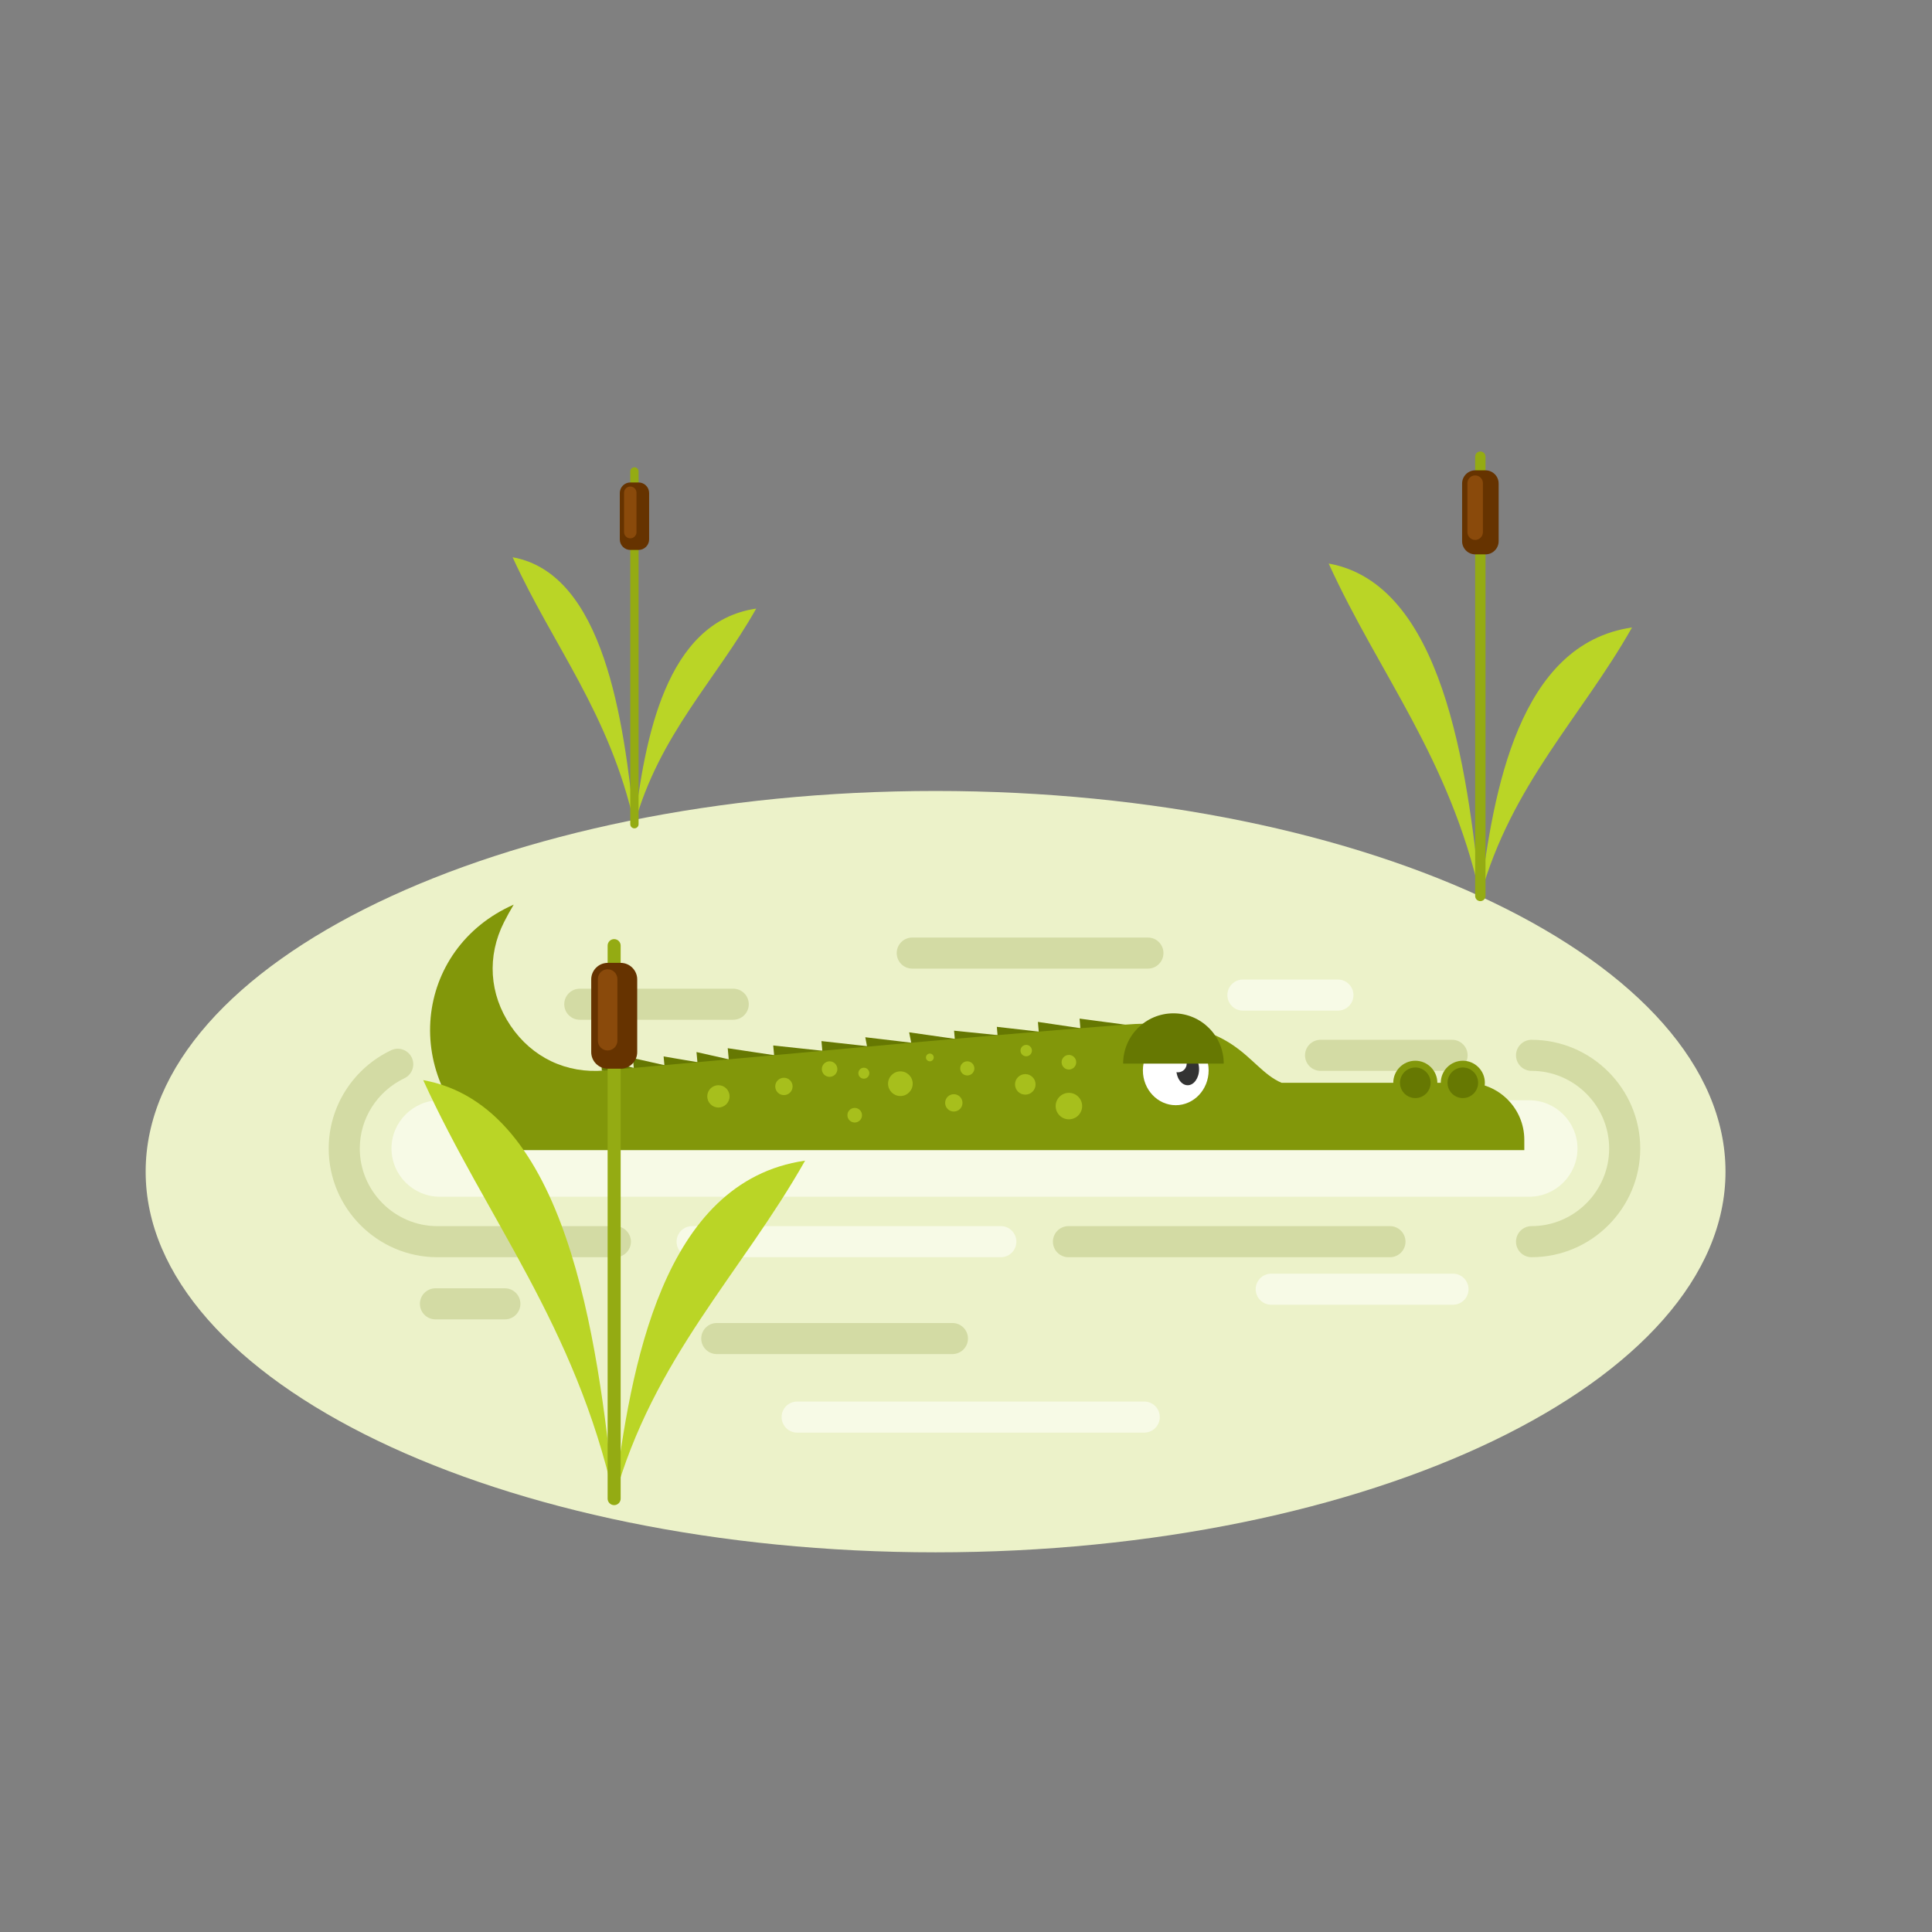<?xml version="1.0" encoding="UTF-8"?>
<svg version="1.1" viewBox="0 0 1200 1200" xmlns="http://www.w3.org/2000/svg">
<rect x="0" y="0" width="1200" height="1200" fill="#808080" stroke="none"/>
<defs>
<clipPath id="a">
<path d="m0 900h900v-900h-900z"/>
</clipPath>
</defs>
<g transform="matrix(1.333 0 0 -1.333 0 1200)">
<g clip-path="url(#a)">
<g transform="translate(435.94 176.91)">
<path d="m0 0c202.73 0 368.07 79.684 368.07 177.38 0 97.699-165.35 177.38-368.07 177.38-202.73 0-368.07-79.684-368.07-177.38 0-97.7 165.34-177.38 368.07-177.38" fill="#ecf2c9" fill-rule="evenodd"/>
</g>
<g transform="translate(204.89 387.55)">
<path d="m0 0h507.67c12.361 0 22.472-10.109 22.472-22.471v-2e-3c0-12.359-10.111-22.47-22.472-22.47h-507.67c-12.359 0-22.472 10.111-22.472 22.47v2e-3c0 12.362 10.113 22.471 22.472 22.471" fill="#f7fae6" fill-rule="evenodd"/>
</g>
<g transform="translate(524.21 422.79)">
<path d="m0 0-21.172 2.805 0.362-4.46-19.77 2.928 0.379-4.528-19.531 2.229 0.334-3.858-20.253 2.071 0.336-3.805-21.276 3.039 0.972-4.842-21.401 2.544 0.786-4.147-21.216 2.357 0.412-4.507-22.884 2.466 0.416-4.525-21.61 3.247 0.472-5.178-15.03 3.392 0.428-4.722-15.75 2.679 0.369-4.073-14.667 3.307 0.407-4.585-15.222 3.818 0.328-5.121 98.244-13.52z" fill="#667802" fill-rule="evenodd"/>
</g>
<g transform="translate(710.26 364.31)">
<path d="m0 0h-480.09c-44.462 32.861-37.255 93.973 9.193 114.4-1.662-2.778-3.166-5.496-4.506-8.152-8.033-15.898-6.901-33.595 3.091-48.344 9.99-14.747 26.005-22.359 43.751-20.795 80.834 7.123 161.6 15.079 242.5 21.371 52.563 4.092 56.282-19.891 72.928-27.096h86.58c14.621 0 26.547-11.924 26.547-26.547z" fill="#82970a" fill-rule="evenodd"/>
</g>
<g transform="translate(547.85 385.25)">
<path d="m0 0c8.438 0 15.32 7.283 15.32 16.214 0 8.933-6.882 16.219-15.32 16.219-8.436 0-15.316-7.286-15.316-16.219 0-8.931 6.88-16.214 15.316-16.214" fill="#fff" fill-rule="evenodd"/>
</g>
<g transform="translate(553.41 394.55)">
<path d="m0 0c2.92 0 5.301 3.361 5.301 7.479 0 4.122-2.381 7.48-5.301 7.48s-5.303-3.358-5.303-7.48c0-4.118 2.383-7.479 5.303-7.479" fill="#333" fill-rule="evenodd"/>
</g>
<g transform="translate(548.87 400.57)">
<path d="m0 0c2.25 0 4.086 1.833 4.086 4.087 0 2.25-1.836 4.085-4.086 4.085-2.252 0-4.088-1.835-4.088-4.085 0-2.254 1.836-4.087 4.088-4.087" fill="#fff" fill-rule="evenodd"/>
</g>
<g transform="translate(546.77 428.06)">
<path d="m0 0c12.941 0 23.434-10.491 23.434-23.434h-46.87c0 12.943 10.493 23.434 23.436 23.434" fill="#667802" fill-rule="evenodd"/>
</g>
<g transform="translate(270.15 425.06)">
<path d="m0 0c-3.996 0-7.237 3.241-7.237 7.24 0 3.998 3.241 7.238 7.237 7.238h71.506c3.996 0 7.237-3.24 7.237-7.238 0-3.999-3.241-7.24-7.237-7.24zm154.92 23.835c-4 0-7.241 3.24-7.241 7.24 0 3.996 3.241 7.239 7.241 7.239h109.81c3.998 0 7.236-3.243 7.236-7.239 0-4-3.238-7.24-7.236-7.24zm-222.17-163.44c-3.998 0-7.238 3.243-7.238 7.241 0 3.996 3.24 7.238 7.238 7.238h32.345c3.999 0 7.239-3.242 7.239-7.238 0-3.998-3.24-7.241-7.239-7.241zm240.89-1.694c3.999 0 7.238-3.242 7.238-7.24 0-3.996-3.239-7.238-7.238-7.238h-109.81c-3.996 0-7.239 3.242-7.239 7.238 0 3.998 3.243 7.24 7.239 7.24zm-157.05 45.136c3.998 0 7.237-3.242 7.237-7.24 0-3.999-3.239-7.239-7.237-7.239h-82.926c-13.937 0-26.601 5.696-35.778 14.873-9.177 9.178-14.873 21.842-14.873 35.779 0 9.914 2.891 19.194 7.87 27.032 5.131 8.074 12.501 14.624 21.228 18.761 3.607 1.701 7.912 0.158 9.614-3.451 1.702-3.608 0.158-7.912-3.45-9.615-6.221-2.947-11.491-7.641-15.176-13.44-3.549-5.587-5.608-12.205-5.608-19.287 0-9.941 4.072-18.984 10.631-25.541 6.559-6.562 15.601-10.632 25.542-10.632z" fill="#d3dba4" fill-rule="evenodd"/>
</g>
<g transform="translate(579.14 429.32)">
<path d="m0 0c-3.998 0-7.238 3.242-7.238 7.24s3.24 7.239 7.238 7.239h44.264c3.998 0 7.24-3.241 7.24-7.239s-3.242-7.24-7.24-7.24zm-207.7-196.63c-4.001 0-7.24 3.241-7.24 7.237 0 3.999 3.239 7.241 7.24 7.241h161.73c4 0 7.239-3.242 7.239-7.241 0-3.996-3.239-7.237-7.239-7.237zm305.59 74.065c4 0 7.24-3.243 7.24-7.241 0-3.996-3.24-7.238-7.24-7.238h-84.696c-3.998 0-7.238 3.242-7.238 7.238 0 3.998 3.24 7.241 7.238 7.241zm-210.68 22.151c3.996 0 7.238-3.242 7.238-7.24s-3.242-7.239-7.238-7.239h-143.86c-3.998 0-7.237 3.241-7.237 7.239s3.239 7.24 7.237 7.24z" fill="#f7fae6" fill-rule="evenodd"/>
</g>
<g transform="translate(647.66 328.9)">
<path d="m0 0c3.998 0 7.24-3.242 7.24-7.24s-3.242-7.238-7.24-7.238h-149.81c-3.999 0-7.241 3.24-7.241 7.238s3.242 7.24 7.241 7.24z" fill="#d3dba4" fill-rule="evenodd"/>
</g>
<g transform="translate(713.63 401.25)">
<path d="m0 0c-3.996 0-7.238 3.24-7.238 7.238s3.242 7.239 7.238 7.239c13.935 0 26.6-5.696 35.777-14.874 9.178-9.177 14.873-21.841 14.873-35.776 0-13.936-5.695-26.6-14.873-35.778-9.177-9.178-21.842-14.873-35.777-14.873-3.996 0-7.238 3.24-7.238 7.238s3.242 7.24 7.238 7.24c9.939 0 18.982 4.071 25.543 10.632 6.557 6.558 10.629 15.601 10.629 25.541 0 9.941-4.072 18.983-10.629 25.541-6.561 6.561-15.604 10.632-25.543 10.632" fill="#d3dba4" fill-rule="evenodd"/>
</g>
<g transform="translate(615.32 401.25)">
<path d="m0 0c-3.998 0-7.238 3.24-7.238 7.238s3.24 7.239 7.238 7.239h61.287c3.998 0 7.24-3.241 7.24-7.239s-3.242-7.238-7.24-7.238z" fill="#d3dba4" fill-rule="evenodd"/>
</g>
<g transform="translate(681.61 385.43)">
<path d="m0 0c5.656 0 10.268 4.616 10.268 10.268 0 5.656-4.612 10.269-10.268 10.269-5.654 0-10.268-4.613-10.268-10.269 0-5.652 4.614-10.268 10.268-10.268" fill="#82970a" fill-rule="evenodd"/>
</g>
<g transform="translate(681.61 388.57)">
<path d="m0 0c3.926 0 7.129 3.2 7.129 7.125 0 3.927-3.203 7.13-7.129 7.13s-7.129-3.203-7.129-7.13c0-3.925 3.203-7.125 7.129-7.125" fill="#667802" fill-rule="evenodd"/>
</g>
<g transform="translate(659.47 385.43)">
<path d="m0 0c5.656 0 10.268 4.616 10.268 10.268 0 5.656-4.612 10.269-10.268 10.269s-10.268-4.613-10.268-10.269c0-5.652 4.612-10.268 10.268-10.268" fill="#82970a" fill-rule="evenodd"/>
</g>
<g transform="translate(659.47 388.57)">
<path d="m0 0c3.926 0 7.127 3.2 7.127 7.125 0 3.927-3.201 7.13-7.127 7.13-3.928 0-7.131-3.203-7.131-7.13 0-3.925 3.203-7.125 7.131-7.125" fill="#667802" fill-rule="evenodd"/>
</g>
<g transform="translate(477.74 399.74)">
<path d="m0 0c2.645 0 4.787-2.143 4.787-4.787s-2.142-4.787-4.787-4.787-4.787 2.143-4.787 4.787 2.142 4.787 4.787 4.787m-27.026 5.96c1.823 0 3.301-1.479 3.301-3.299s-1.478-3.298-3.301-3.298c-1.822 0-3.298 1.478-3.298 3.298s1.476 3.299 3.298 3.299m-6.277-15.321c2.234 0 4.044-1.812 4.044-4.044 0-2.233-1.81-4.044-4.044-4.044-2.233 0-4.044 1.811-4.044 4.044 0 2.232 1.811 4.044 4.044 4.044m53.625 0.636c3.41 0 6.172-2.76 6.172-6.172 0-3.406-2.762-6.168-6.172-6.168-3.406 0-6.168 2.762-6.168 6.168 0 3.412 2.762 6.172 6.168 6.172m-19.894 22.345c1.467 0 2.658-1.189 2.658-2.659 0-1.469-1.191-2.661-2.658-2.661-1.471 0-2.662 1.192-2.662 2.661 0 1.47 1.191 2.659 2.662 2.659m-58.629-12.341c3.174 0 5.744-2.575 5.744-5.747 0-3.173-2.57-5.745-5.744-5.745-3.175 0-5.745 2.572-5.745 5.745 0 3.172 2.57 5.747 5.745 5.747m13.726 8.3c0.999 0 1.81-0.81 1.81-1.811 0-0.997-0.811-1.808-1.81-1.808s-1.81 0.811-1.81 1.808c0 1.001 0.811 1.811 1.81 1.811m-98.513-14.752c2.871 0 5.198-2.327 5.198-5.198 0-2.869-2.327-5.199-5.198-5.199-2.874 0-5.201 2.33-5.201 5.199 0 2.871 2.327 5.198 5.201 5.198m30.521 3.472c2.232 0 4.044-1.81 4.044-4.041 0-2.235-1.812-4.044-4.044-4.044s-4.044 1.809-4.044 4.044c0 2.231 1.812 4.041 4.044 4.041m21.281 7.661c1.998 0 3.619-1.619 3.619-3.617 0-2-1.621-3.616-3.619-3.616s-3.617 1.616-3.617 3.616c0 1.998 1.619 3.617 3.617 3.617m11.704-21.706c1.881 0 3.404-1.526 3.404-3.404 0-1.881-1.523-3.405-3.404-3.405-1.879 0-3.404 1.524-3.404 3.405 0 1.878 1.525 3.404 3.404 3.404m4.256 18.728c1.411 0 2.556-1.144 2.556-2.554 0-1.411-1.145-2.556-2.556-2.556-1.41 0-2.553 1.145-2.553 2.556 0 1.41 1.143 2.554 2.553 2.554m95.548 5.956c1.881 0 3.406-1.522 3.406-3.403s-1.525-3.406-3.406-3.406c-1.879 0-3.404 1.525-3.404 3.406s1.525 3.403 3.404 3.403" fill="#a7bf1c" fill-rule="evenodd"/>
</g>
<g transform="translate(689.77 482.75)" fill="#bad526" fill-rule="evenodd">
<path d="M 0,0 C 6.109,48.512 17.752,117.454 70.678,125.107 47.117,83.405 14.5,52.095 0,0"/>
<path d="M 0,0 C -6.109,60.065 -17.75,145.424 -70.674,154.9 -47.115,103.268 -14.5,64.501 0,0"/>
</g>
<g transform="translate(692.18 482.75)">
<path d="m0 0c0-1.332-1.08-2.414-2.414-2.414-1.332 0-2.412 1.082-2.412 2.414v204.7c0 1.332 1.08 2.413 2.412 2.413 1.334 0 2.414-1.081 2.414-2.413z" fill="#94ab13" fill-rule="evenodd"/>
</g>
<g transform="translate(687.4 681.07)">
<path d="m0 0h4.777c3.369 0 6.123-2.755 6.123-6.124v-26.91c0-3.367-2.754-6.123-6.123-6.123h-4.777c-3.367 0-6.125 2.756-6.125 6.123v26.91c0 3.369 2.758 6.124 6.125 6.124" fill="#630" fill-rule="evenodd"/>
</g>
<g transform="translate(687.36 678.7)">
<path d="m0 0c1.986 0 3.611-1.625 3.611-3.61v-22.839c0-1.987-1.625-3.611-3.611-3.611s-3.609 1.624-3.609 3.611v22.839c0 1.985 1.623 3.61 3.609 3.61" fill="#8a4a0b" fill-rule="evenodd"/>
</g>
<g transform="translate(286.17 201.94)" fill="#bad526" fill-rule="evenodd">
<path d="M 0,0 C 7.689,61.066 22.343,147.848 88.963,157.482 59.309,104.989 18.251,65.576 0,0"/>
<path d="M 0,0 C -7.691,75.607 -22.343,183.058 -88.967,194.985 -59.311,129.99 -18.253,81.192 0,0"/>
</g>
<g transform="translate(289.2 201.94)">
<path d="m0 0c0-1.677-1.358-3.038-3.036-3.038s-3.038 1.361-3.038 3.038v257.67c0 1.676 1.36 3.036 3.038 3.036s3.036-1.36 3.036-3.036z" fill="#94ab13" fill-rule="evenodd"/>
</g>
<g transform="translate(283.19 451.57)">
<path d="m0 0h6.014c4.241 0 7.708-3.47 7.708-7.708v-33.874c0-4.239-3.467-7.708-7.708-7.708h-6.014c-4.241 0-7.708 3.469-7.708 7.708v33.874c0 4.238 3.467 7.708 7.708 7.708" fill="#630" fill-rule="evenodd"/>
</g>
<g transform="translate(283.13 448.59)">
<path d="m0 0c2.501 0 4.546-2.043 4.546-4.544v-28.749c0-2.498-2.045-4.544-4.546-4.544s-4.547 2.046-4.547 4.544v28.749c0 2.501 2.046 4.544 4.547 4.544" fill="#8a4a0b" fill-rule="evenodd"/>
</g>
<g transform="translate(295.61 516.19)" fill="#bad526" fill-rule="evenodd">
<path d="M 0,0 C 4.904,38.953 14.253,94.311 56.749,100.457 37.833,66.971 11.643,41.831 0,0"/>
<path d="M 0,0 C -4.904,48.229 -14.253,116.77 -56.749,124.379 -37.833,82.919 -11.644,51.792 0,0"/>
</g>
<g transform="translate(297.55 516.19)">
<path d="m0 0c0-1.069-0.867-1.937-1.937-1.937-1.069 0-1.938 0.868-1.938 1.937v164.36c0 1.071 0.869 1.938 1.938 1.938 1.07 0 1.937-0.867 1.937-1.938z" fill="#94ab13" fill-rule="evenodd"/>
</g>
<g transform="translate(293.71 675.42)">
<path d="m0 0h3.84c2.702 0 4.915-2.212 4.915-4.917v-21.607c0-2.704-2.213-4.917-4.915-4.917h-3.84c-2.702 0-4.915 2.213-4.915 4.917v21.607c0 2.705 2.213 4.917 4.915 4.917" fill="#630" fill-rule="evenodd"/>
</g>
<g transform="translate(293.68 673.52)">
<path d="m0 0h2e-3c1.593 0 2.897-1.304 2.897-2.899v-18.338c0-1.595-1.304-2.9-2.897-2.9h-2e-3c-1.595 0-2.899 1.305-2.899 2.9v18.338c0 1.595 1.304 2.899 2.899 2.899" fill="#8a4a0b" fill-rule="evenodd"/>
</g>
</g>
</g>
</svg>
